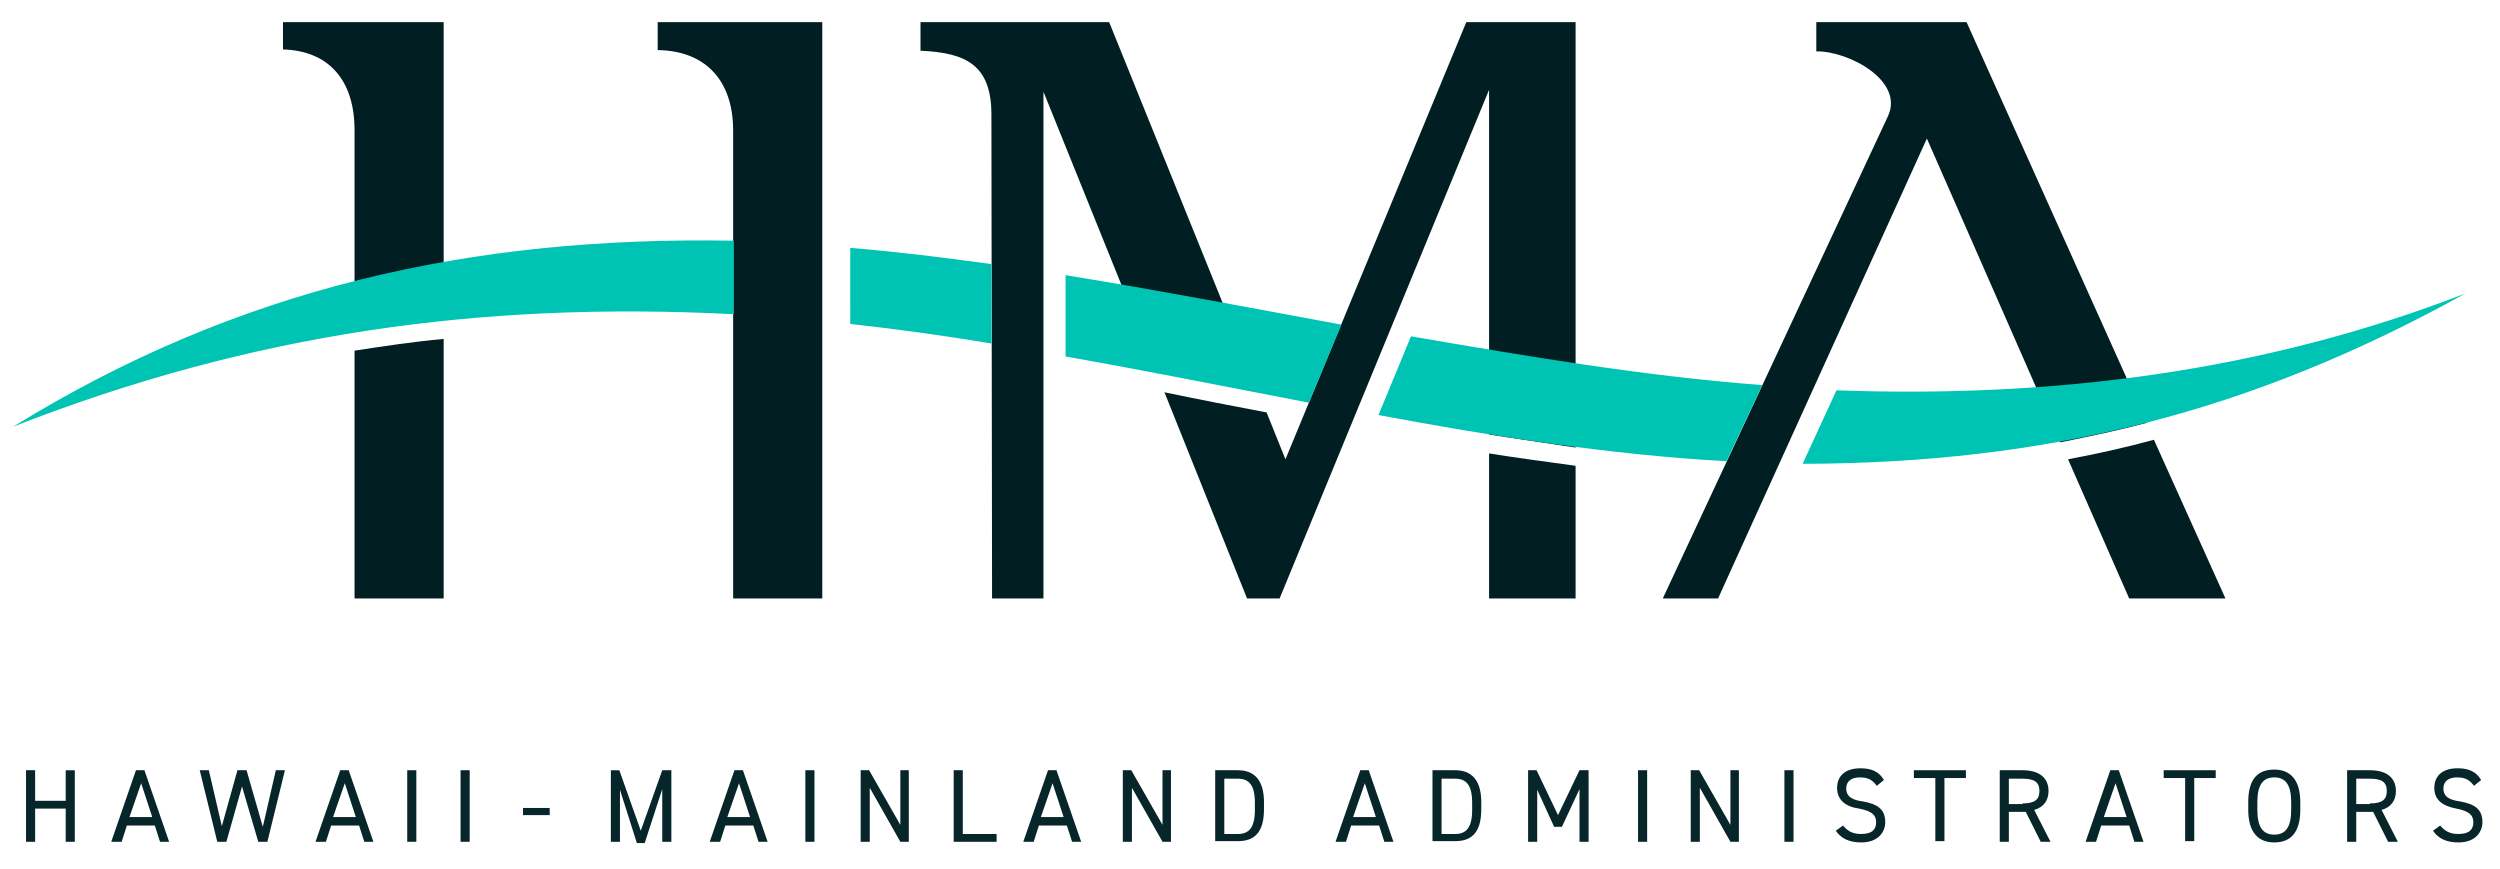 <?xml version="1.0" encoding="utf-8"?>
<svg xmlns="http://www.w3.org/2000/svg" xmlns:xlink="http://www.w3.org/1999/xlink" version="1.1" id="Layer_1" x="0px" y="0px" viewBox="0 0 384.3 133.6" style="enable-background:new 0 0 384.3 133.6;">
<style type="text/css">
	.st0{fill:#011F23;}
	.st1{fill:#00C4B3;}
	.st2{fill:#07262A;}
</style>
<path class="st0" d="M152.4,17.6c0-7.6-3.9-9.5-10.9-9.8V3.4h29l23,56.9c-5.2-1-10.4-2.1-15.7-3.1l-17.4-43.1V92h-7.9L152.4,17.6&#xA;	L152.4,17.6z M225.4,3.4l-27.8,67.2l-2.9-7.2c-5.2-1-10.5-2-15.7-3.1L191.7,92h5l32.2-78.2v53l13.3,2V3.4H225.4z M290.2,17.9&#xA;	c2.6-5.5-6.1-10.1-11-10V3.4h23.1L330,65c-4.5,1.2-8.9,2.1-13.3,3l-20.5-46.7L264.1,92h-8.5L290.2,17.9z M126.4,92h-13.7V20.1&#xA;	c0-7.9-4.4-12.3-11.6-12.4V3.4h25.3C126.4,3.4,126.4,92,126.4,92z M68.2,49.2c-4.5,0.5-9.1,1.1-13.7,1.8V20c0-7.6-3.9-12.2-11-12.4&#xA;	V3.4h24.7V49.2z M68.2,52.1V92H54.5V53.9C59.1,53.2,63.7,52.5,68.2,52.1z M342.1,92l-11-24.4c-4.4,1.2-8.9,2.2-13.2,3l9.4,21.4&#xA;	H342.1z M242.2,71.6V92h-13.3V69.7C233.3,70.4,237.8,71,242.2,71.6z"/>
<path class="st1" d="M2,65.6c36.5-14.3,71.7-19.3,110.8-17.3V37C72.4,36.3,36.7,44.2,2,65.6z M270.9,59.2l-5.5,11.7&#xA;	c-17.9-1-35.9-3.8-53.5-7.1l5-12.1C235,54.8,252.6,57.8,270.9,59.2z M379,45.1c-33,18.3-64.3,26.1-101.9,26.2l5.2-11.3&#xA;	C315.5,61.2,347.8,57.2,379,45.1z M206.2,49.9l-5,12c-12.5-2.4-24.9-4.9-37.4-7.1V42.3C178,44.6,192.1,47.3,206.2,49.9L206.2,49.9z&#xA;	 M152.4,52.8c-7.2-1.2-14.4-2.2-21.7-3V38.1c7.2,0.6,14.5,1.5,21.7,2.5V52.8z"/>
<path class="st2" d="M5.4,123.1h4.7v-4.7h1.4v11h-1.4v-5.1H5.4v5.1H4v-11h1.4V123.1z"/>
<path class="st2" d="M17.1,129.4l3.8-11h1.3l3.8,11h-1.4l-0.8-2.5h-4.3l-0.8,2.5H17.1z M19.9,125.6h3.5l-1.7-5.2L19.9,125.6z"/>
<path class="st2" d="M34.8,129.4h-1.4l-2.7-11h1.4l2,8.6l2.4-8.6h1.4l2.5,8.7l2-8.7h1.4l-2.7,11h-1.4l-2.5-8.5L34.8,129.4z"/>
<path class="st2" d="M48.5,129.4l3.8-11h1.3l3.8,11H56l-0.8-2.5h-4.3l-0.8,2.5H48.5z M51.2,125.6h3.5l-1.7-5.2L51.2,125.6z"/>
<path class="st2" d="M64,129.4h-1.4v-11H64V129.4z"/>
<path class="st2" d="M72.2,129.4h-1.4v-11h1.4V129.4z"/>
<path class="st2" d="M80.4,124.2h4.1v1.1h-4.1V124.2z"/>
<path class="st2" d="M98.5,127.7l3.3-9.3h1.4v11h-1.4v-8.1l-2.7,8.3h-1.2l-2.6-8.2v8h-1.4v-11h1.3L98.5,127.7z"/>
<path class="st2" d="M109.1,129.4l3.8-11h1.3l3.8,11h-1.4l-0.8-2.5h-4.3l-0.8,2.5H109.1z M111.8,125.6h3.5l-1.7-5.2L111.8,125.6z"/>
<path class="st2" d="M125.2,129.4h-1.4v-11h1.4V129.4z"/>
<path class="st2" d="M139.7,118.4v11h-1.3l-4.7-8.3v8.3h-1.4v-11h1.3l4.8,8.4v-8.4H139.7z"/>
<path class="st2" d="M147.9,128.2h5.3v1.2h-6.6v-11h1.4V128.2z"/>
<path class="st2" d="M157.3,129.4l3.8-11h1.3l3.8,11h-1.4l-0.8-2.5h-4.3l-0.8,2.5H157.3z M160,125.6h3.5l-1.7-5.2L160,125.6z"/>
<path class="st2" d="M180,118.4v11h-1.3l-4.7-8.3v8.3h-1.4v-11h1.3l4.8,8.4v-8.4H180z"/>
<path class="st2" d="M186.8,129.4v-11h3.5c2.4,0,4,1.4,4,4.9v1.1c0,3.6-1.5,4.9-4,4.9H186.8z M192.9,124.5v-1.1&#xA;	c0-2.7-0.9-3.7-2.6-3.7h-2.1v8.5h2.1C192,128.2,192.9,127.2,192.9,124.5z"/>
<path class="st2" d="M205.3,129.4l3.8-11h1.3l3.8,11h-1.4l-0.8-2.5h-4.3l-0.8,2.5H205.3z M208,125.6h3.5l-1.7-5.2L208,125.6z"/>
<path class="st2" d="M220.2,129.4v-11h3.5c2.4,0,4,1.4,4,4.9v1.1c0,3.6-1.5,4.9-4,4.9H220.2z M226.3,124.5v-1.1&#xA;	c0-2.7-0.9-3.7-2.6-3.7h-2.1v8.5h2.1C225.4,128.2,226.3,127.2,226.3,124.5z"/>
<path class="st2" d="M239.5,125.3l3.3-6.9h1.4v11h-1.4v-8.1l-2.7,5.8h-1.2l-2.6-5.7v8h-1.4v-11h1.3L239.5,125.3z"/>
<path class="st2" d="M253.2,129.4h-1.4v-11h1.4V129.4z"/>
<path class="st2" d="M267.3,118.4v11H266l-4.7-8.3v8.3h-1.4v-11h1.3l4.8,8.4v-8.4H267.3z"/>
<path class="st2" d="M275.7,129.4h-1.4v-11h1.4V129.4z"/>
<path class="st2" d="M288.5,120.8c-0.6-0.8-1.2-1.3-2.6-1.3c-1.3,0-2.1,0.6-2.1,1.7c0,1.3,1,1.8,2.6,2c2.1,0.4,3.4,1.1,3.4,3.2&#xA;	c0,1.4-1,3.1-3.7,3.1c-1.8,0-3.1-0.6-3.9-1.8l1.1-0.8c0.7,0.8,1.4,1.3,2.8,1.3c1.8,0,2.3-0.8,2.3-1.8c0-1-0.5-1.7-2.6-2.1&#xA;	c-2.1-0.3-3.4-1.3-3.4-3.2c0-1.6,1-3,3.6-3c1.8,0,2.9,0.6,3.6,1.8L288.5,120.8z"/>
<path class="st2" d="M302.2,118.4v1.2h-3.3v9.7h-1.4v-9.7h-3.3v-1.2H302.2z"/>
<path class="st2" d="M313.7,129.4l-2.3-4.6h-2.6v4.6h-1.4v-11h3.5c2.5,0,4,1.1,4,3.2c0,1.5-0.8,2.5-2.2,2.9l2.5,4.9H313.7z&#xA;	 M310.9,123.5c1.9,0,2.6-0.6,2.6-1.9c0-1.4-0.8-1.9-2.6-1.9h-2.1v3.9H310.9z"/>
<path class="st2" d="M320.6,129.4l3.8-11h1.3l3.8,11h-1.4l-0.8-2.5h-4.3l-0.8,2.5H320.6z M323.4,125.6h3.5l-1.7-5.2L323.4,125.6z"/>
<path class="st2" d="M340.6,118.4v1.2h-3.3v9.7h-1.4v-9.7h-3.3v-1.2H340.6z"/>
<path class="st2" d="M349.6,129.5c-2.4,0-4-1.5-4-5v-1.2c0-3.6,1.5-5,4-5c2.4,0,4,1.5,4,5v1.2C353.6,128.1,352,129.5,349.6,129.5z&#xA;	 M347,124.5c0,2.7,0.9,3.8,2.6,3.8c1.7,0,2.6-1.1,2.6-3.8v-1.2c0-2.7-0.9-3.8-2.6-3.8c-1.7,0-2.6,1.1-2.6,3.8V124.5z"/>
<path class="st2" d="M367.1,129.4l-2.3-4.6h-2.6v4.6h-1.4v-11h3.5c2.5,0,4,1.1,4,3.2c0,1.5-0.8,2.5-2.2,2.9l2.5,4.9H367.1z&#xA;	 M364.3,123.5c1.9,0,2.6-0.6,2.6-1.9c0-1.4-0.8-1.9-2.6-1.9h-2.1v3.9H364.3z"/>
<path class="st2" d="M380.3,120.8c-0.6-0.8-1.2-1.3-2.6-1.3c-1.3,0-2.1,0.6-2.1,1.7c0,1.3,1,1.8,2.6,2c2.1,0.4,3.4,1.1,3.4,3.2&#xA;	c0,1.4-1,3.1-3.7,3.1c-1.8,0-3.1-0.6-3.9-1.8l1.1-0.8c0.7,0.8,1.4,1.3,2.8,1.3c1.8,0,2.3-0.8,2.3-1.8c0-1-0.5-1.7-2.6-2.1&#xA;	s-3.4-1.3-3.4-3.2c0-1.6,1-3,3.6-3c1.8,0,2.9,0.6,3.6,1.8L380.3,120.8z"/>
</svg>
